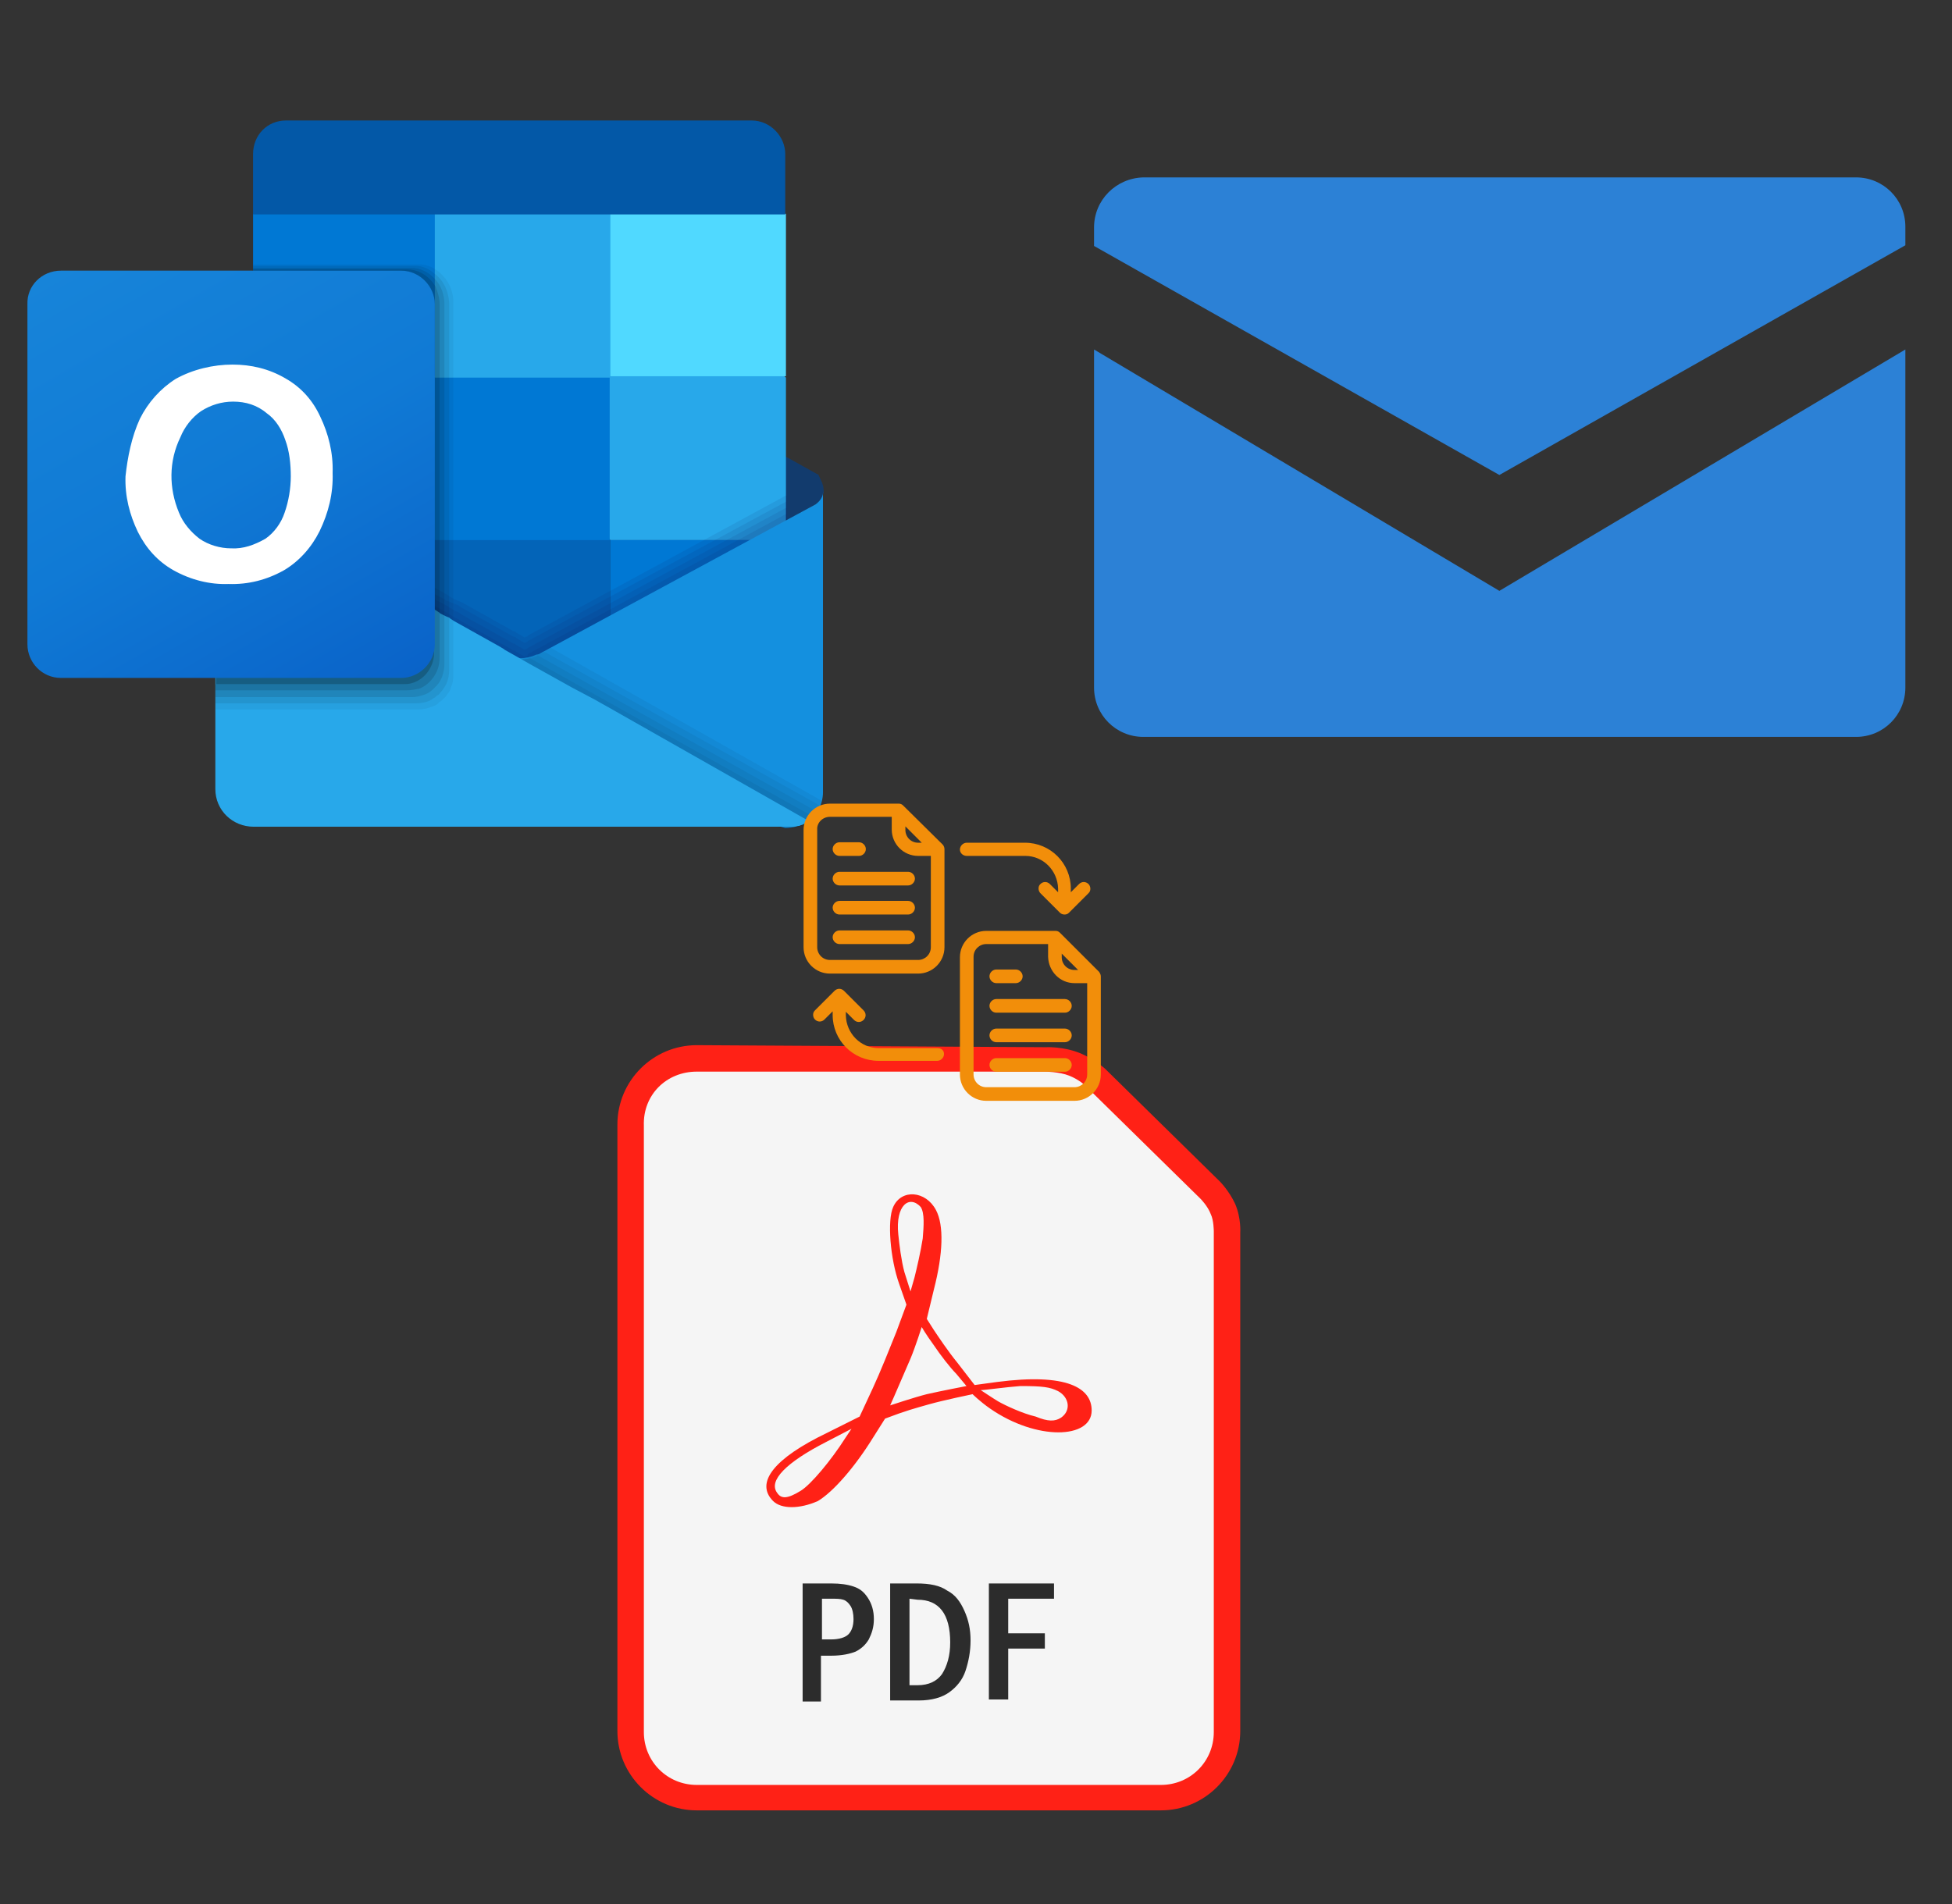 ﻿<?xml version="1.0" encoding="utf-8"?>
<!DOCTYPE svg PUBLIC "-//W3C//DTD SVG 1.1//EN" "http://www.w3.org/Graphics/SVG/1.1/DTD/svg11.dtd">
<svg width="1025" height="1000" xmlns="http://www.w3.org/2000/svg" xmlns:xlink="http://www.w3.org/1999/xlink" xmlns:xml="http://www.w3.org/XML/1998/namespace" version="1.1">
  <rect width="100%" height="100%" fill="#333333" stroke="none"/>
  <svg x="0" y="0" width="475" height="500" viewBox="0, 0, 131.9, 125.7" xml:space="preserve" id="Layer_1" enable-background="new 0 0 131.9 125.7" xmlns="http://www.w3.org/2000/svg" xmlns:xlink="http://www.w3.org/1999/xlink" xmlns:xml="http://www.w3.org/XML/1998/namespace" version="1.1">
    <g>
      <g>
        <path d="M120.1 65 C120.1 65.1 120.1 65.4 120 65.5 C120 65.6 120 65.6 120 65.7 L120 65.7 C120 65.8 120 65.8 119.9 65.9 C119.9 66 119.8 66.1 119.8 66.1 C119.6 66.5 119.2 66.8 118.9 67 L114.6 69.4 L114.2 69.6 L109.7 72.1 L108.6 72.7 L88.9 84 L88.5 84.2 L81 88.5 L80.1 89 L79.2 89.5 L78.8 89.7 C78.7 89.8 78.4 89.8 78.3 89.9 L78.3 89.9 C77.9 90.1 77.6 90.3 77.2 90.3 L77.2 90.3 C76.7 90.4 76.3 90.4 75.8 90.4 C75 90.4 74.1 90.2 73.3 89.8 C73.2 89.7 73.1 89.7 72.9 89.6 C72.9 89.6 72.8 89.6 72.8 89.5 L67 86.1 L66.2 85.6 L65.6 85.2 L65.5 85.1 L65 84.9 L64.9 84.9 L64.7 84.8 L64.6 84.7 L64.5 84.6 L64.4 85 L64.2 84.9 L64.1 84.8 L64.1 84.8 L63.9 84.7 L63.7 84.6 L63.6 84.6 L63 84.2 L46.4 74.8 L43 72.8 L41.9 72.2 L37.4 69.7 L36.9 69.5 L32.7 67.1 C32.3 66.9 32 66.5 31.8 66.2 C31.8 66.1 31.7 66 31.7 66 L31.4 65 C31.4 64.2 31.9 63.3 32.6 62.9 L32.6 62.9 L32.6 62.9 L36.8 60.5 L37.3 60.3 L56.9 49.3 L58.2 48.6 L63.1 45.9 L63.5 45.7 L63.6 45.7 L63.8 45.6 L64 45.5 L64 45.5 L64.1 45.4 L64.3 45.3 L64.5 45.2 L64.6 45.1 L64.7 45 L64.9 44.9 L65 44.9 L65.5 44.7 L65.6 44.6 L66.2 44.2 L67 43.7 L73 40 C73.2 39.9 73.4 39.8 73.5 39.8 C75 39.1 76.8 39.1 78.5 39.8 C78.7 39.9 78.9 40 79 40 L88.9 45.6 L95 49 L114.5 60 L114.9 60.2 L119.2 62.6 C119.2 62.6 119.2 62.6 119.3 62.6 L119.3 62.6 C119.6 63.3 120.1 64 120.1 65 z" style="fill:#123B6D;" />
        <polygon points="89,24.6 63.3,24.6 63.3,48.5 89,72.2 114.6,72.2 114.6,48.5" style="fill:#28A8EA;" />
        <path d="M89 72.2 L89 96 L63.3 96 L62.8 95.6 L62.7 95.6 L62.7 95.6 L62.7 95.5 L62.6 95.4 L62.2 95.2 L62.2 95.2 L61.8 94.8 L61.8 94.8 L61.7 94.7 L61.7 94.7 L61.7 94.7 L61.1 94.2 L61.1 94.2 L61 94.1 L61 94 L61 94 L60.9 93.9 L60.7 93.7 L60 93.1 L37.7 75 L36.9 74.3 L36.9 48.5 L63.4 48.5 L64 49 L64.1 49.1 L64.5 49.5 L64.7 49.7 L64.9 49.9 L65.4 50.3 L65.5 50.4 L66.1 50.9 L89 72.2 z" style="fill:#0364B8;" />
        <rect x="37.7" y="72.2" width="25.6" height="23.7" style="fill:#14447D;" />
        <rect x="89" y="72.2" width="25.6" height="23.7" style="fill:#0078D4;" />
        <rect x="89" y="24.6" width="25.6" height="23.7" style="fill:#50D9FF;" />
        <rect x="36.9" y="24.6" width="26.5" height="23.7" style="fill:#0078D4;" />
        <rect x="63.3" y="48.5" width="25.6" height="23.7" style="fill:#0078D4;" />
        <path d="M41.7 11 L109.6 11 C112.3 11 114.5 13.3 114.5 15.9 L114.5 15.9 L114.5 24.7 L114.5 24.7 L36.9 24.7 L36.9 24.7 L36.9 15.9 C36.9 13.1 39 11 41.7 11 L41.7 11 z" style="fill:#0358A7;" />
        <path d="M114.6 65.7 L77 86.1 L76.9 86.2 C76.9 86.2 76.8 86.3 76.7 86.3 C76.6 86.3 76.6 86.4 76.5 86.4 L75.3 85.7 L75.2 85.6 C75.1 85.6 75.1 85.5 75 85.5 L74.9 85.5 L67.4 81.3 L66.7 81 L66.2 80.8 L65.1 80.1 L36.9 64.3 L36.9 93.9 L114.7 93.9 L114.7 65.7 L114.6 65.7 z" enable-background="new    " opacity="0.1" style="fill:#0A2767;" />
        <path d="M114.6 66.6 L77 86.9 L76.9 87 C76.9 87 76.8 87.1 76.7 87.1 C76.6 87.1 76.6 87.2 76.5 87.2 L75.3 86.5 L75.2 86.4 C75.1 86.4 75.1 86.3 75 86.3 L74.9 86.3 L67.4 82.1 L66.8 81.7 L66.3 81.5 L65.1 81 L36.9 65.2 L36.9 94.8 L114.7 94.8 L114.7 66.6 L114.6 66.6 z" enable-background="new    " opacity="0.1" style="fill:#0A2767;" />
        <path d="M114.6 67.5 L77 87.9 L76.9 88 C76.9 88 76.8 88.1 76.7 88.1 C76.6 88.1 76.6 88.2 76.5 88.2 L75.3 87.5 L75.2 87.4 C75.1 87.4 75.1 87.3 75 87.3 L74.9 87.3 L67.4 83.1 L66.8 82.7 L66.3 82.5 L65.2 81.8 L36.9 66.2 L36.9 95.6 L114.7 95.6 L114.7 67.5 L114.6 67.5 z" enable-background="new    " opacity="0.1" style="fill:#0A2767;" />
        <path d="M114.6 68.4 L77 88.8 L76.9 89 C76.9 89 76.8 89.1 76.7 89.1 C76.6 89.1 76.6 89.2 76.5 89.2 L75.3 88.5 L75.2 88.4 C75.1 88.4 75.1 88.3 75 88.3 L74.9 88.3 L67.4 84.1 L66.8 83.7 L66.3 83.5 L65.2 82.8 L36.9 67 L36.9 96.6 L114.7 96.6 L114.7 68.4 L114.6 68.4 z" enable-background="new    " opacity="0.1" style="fill:#0A2767;" />
        <path d="M118.9 67 L118.9 67 L118.9 67 L118.9 67 L78.8 88.7 C78.7 88.8 78.4 88.9 78.2 88.9 L78.2 88.9 C76.7 89.6 74.9 89.6 73.2 88.9 L73.2 88.9 C73 88.8 72.8 88.7 72.6 88.7 L74.6 102.2 L114.5 114.2 C115.7 114.2 116.8 113.8 117.7 113.3 C119.1 112.4 120 110.7 120 109 L120 65 C120.1 65.8 119.6 66.5 118.9 67 z" style="fill:#1490DF;" />
        <path d="M80.3 87.9 L78.8 88.7 C78.7 88.8 78.4 88.9 78.2 88.9 L78.2 88.9 C76.7 89.6 74.9 89.6 73.2 88.9 L73.2 88.9 C73 88.8 72.8 88.7 72.6 88.7 L74.6 102.2 L114.5 114.2 C115.7 114.2 116.8 113.8 117.7 113.3 C118.8 112.6 119.5 111.5 119.8 110.2 L80.3 87.9 z" enable-background="new    " opacity="0.05" />
        <path d="M119.7 111 L79.4 88.5 L78.8 88.7 C78.7 88.8 78.4 88.9 78.2 88.9 L78.2 88.9 C76.7 89.6 74.9 89.6 73.2 88.9 L73.2 88.9 C73 88.8 72.8 88.7 72.6 88.7 L74.6 102.2 L114.5 114.2 C115.7 114.2 116.8 113.8 117.7 113.3 C118.7 112.7 119.3 112 119.7 111 z" enable-background="new    " opacity="0.05" />
        <path d="M119.3 111.9 L78.4 89 L78.3 89.1 L78.3 89.1 C76.8 89.8 75 89.8 73.3 89.1 L73.3 89.1 C73.1 89 72.9 88.9 72.7 88.9 L74.6 102.4 L114.5 114.4 C115.7 114.4 116.8 114 117.7 113.5 C118.4 112.8 118.9 112.4 119.3 111.9 z" enable-background="new    " opacity="0.05" />
        <path d="M118.7 112.6 L77.6 89.6 L77.4 89.5 L77.3 89.4 C76 89.8 74.6 89.6 73.4 89 L73.4 89 C73.2 88.9 73 88.8 72.8 88.8 L74.7 102.3 L114.6 114.3 C115.8 114.3 116.9 113.9 117.8 113.4 C118.2 113.1 118.4 112.8 118.7 112.6 z" enable-background="new    " opacity="0.05" />
        <path d="M118 113.2 C117.9 113.3 117.8 113.3 117.6 113.4 C117.4 113.5 117.4 113.5 117.2 113.6 C117.1 113.7 117 113.7 116.7 113.8 L116.7 113.8 C116.6 113.9 116.3 113.9 116.2 113.9 C116 114 115.8 114 115.6 114 L115.5 114 C115.4 114 115.3 114 115.1 114 C114.9 114 114.7 114 114.5 114 L37 114 C33.9 114 31.4 111.6 31.4 108.5 L31.4 108.5 L31.4 64.7 L32.7 65.4 L32.7 65.4 L32.7 65.4 L36.9 67.7 L44.6 72 L63.5 82.4 L64.1 82.8 L64.2 82.9 L64.6 83.1 L64.8 83.2 L65 83.3 L65.5 83.5 L65.6 83.6 L66.2 84 L73 87.8 C73.1 87.9 73.4 88 73.6 88.2 L75.9 89.5 L77.3 90.3 L77.3 90.3 L83.4 93.7 L85.1 94.6 L86.8 95.5 L87.5 95.9 L88.4 96.4 L118 113.2 z" style="fill:#28A8EA;" />
        <path d="M66.1 37.4 L66.1 92 C66.1 92.6 66 93.2 65.7 93.8 C65.6 94.2 65.5 94.4 65.2 94.7 C65 95.1 64.7 95.3 64.4 95.6 C64.3 95.7 64 95.8 63.9 96 C63.7 96.2 63.3 96.4 63 96.5 C62.4 96.7 61.7 96.9 61.1 96.9 L31.4 96.9 L31.4 93.2 L31.5 93.2 L31.5 65 C31.5 64.2 32 63.3 32.7 62.9 L32.7 62.9 L32.7 62.9 L36.9 60.5 L36.9 32 L61.2 32 C61.9 32 62.7 32.2 63.3 32.6 C65 33.6 66.1 35.5 66.1 37.4 z" enable-background="new    " opacity="0.05" />
        <path d="M65.5 37.6 L65.5 91.1 C65.5 92 65.3 93 64.7 93.8 C64.5 94.2 64.2 94.4 64 94.7 C63.9 94.8 63.6 94.9 63.5 95.1 C63.3 95.2 63.1 95.3 62.9 95.5 C62.8 95.5 62.7 95.6 62.7 95.6 C62 95.9 61.3 96 60.7 96 L31.4 96 L31.4 93.3 L31.5 93.3 L31.5 65 C31.5 64.2 32 63.3 32.7 62.9 L32.7 62.9 L32.7 62.9 L36.9 60.5 L36.9 32.2 L60.5 32.2 C61.6 32.2 62.5 32.6 63.3 33.3 C64.7 34.3 65.4 35.9 65.5 37.6 z" enable-background="new    " opacity="0.075" />
        <path d="M64.8 37.7 L64.8 90.3 C64.8 91.6 64.3 92.9 63.4 93.7 L63.3 93.8 C62.9 94.2 62.5 94.5 62 94.7 L62 94.7 C61.4 94.9 60.8 95.1 60.1 95.1 L31.4 95.1 L31.4 93.2 L31.5 93.2 L31.5 65 C31.5 64.2 32 63.3 32.7 62.9 L32.7 62.9 L32.7 62.9 L36.9 60.5 L36.9 32.5 L59.9 32.5 C61.3 32.5 62.5 33.1 63.5 34.2 C64.3 35.1 64.8 36.4 64.8 37.7 z" enable-background="new    " opacity="0.1" />
        <path d="M64.1 37.8 L64.1 89.3 C64.1 90.2 63.9 91.1 63.4 91.9 C62.9 92.7 62.2 93.4 61.3 93.8 C61.2 93.8 61.1 93.9 60.9 93.9 C60.4 94 60 94.1 59.4 94.1 L31.4 94.1 L31.4 93.2 L31.5 93.2 L31.5 65 C31.5 64.2 32 63.3 32.7 62.9 L32.7 62.9 L32.7 62.9 L36.9 60.5 L36.9 32.7 L59.2 32.7 C61 32.7 62.5 33.6 63.5 35.2 C63.8 36 64.1 36.8 64.1 37.8 z" enable-background="new    " opacity="0.125" />
        <path d="M63.3 37.8 L63.3 88.4 C63.4 90.5 62 92.6 59.9 93.1 C59.5 93.2 59.2 93.2 58.7 93.2 L31.4 93.2 L31.4 65 C31.4 64.2 31.9 63.3 32.6 62.9 L32.6 62.9 L32.6 62.9 L36.8 60.5 L36.8 32.9 L58.4 32.9 C61.2 32.9 63.3 35.1 63.3 37.8 z" enable-background="new    " opacity="0.2" />
        <linearGradient x1="14.287" y1="-613.52" x2="53.11" y2="-680.763" gradientUnits="userSpaceOnUse" gradientTransform="matrix(1, 0, 0, -1, 0, -584.525)" id="outlook_1_">
          <stop offset="0%" stop-color="#1784D9" />
          <stop offset="50%" stop-color="#107AD5" />
          <stop offset="100%" stop-color="#0A63C9" />
        </linearGradient>
        <path d="M8.9 32.9 L58.5 32.9 C61.2 32.9 63.4 35.2 63.4 37.8 L63.4 87.4 C63.4 90.1 61.1 92.3 58.5 92.3 L8.9 92.3 C6.1 92.3 4 90 4 87.4 L4 37.8 C3.9 35.1 6.1 32.9 8.9 32.9 z" style="fill:url(#outlook_1_);" />
        <path d="M20.4 54.5 C21.6 52.1 23.4 50.1 25.6 48.7 C28.1 47.3 31.1 46.6 33.9 46.6 C36.6 46.6 39.2 47.2 41.6 48.6 C43.9 49.9 45.6 51.8 46.7 54.2 C47.9 56.7 48.6 59.5 48.5 62.4 C48.6 65.4 47.9 68.2 46.6 70.9 C45.4 73.3 43.6 75.3 41.4 76.6 C38.9 78 36.2 78.7 33.3 78.6 C30.6 78.7 27.8 78 25.3 76.6 C23 75.3 21.3 73.4 20.1 71 C18.9 68.5 18.2 65.8 18.3 62.9 C18.6 60.1 19.2 57.1 20.4 54.5 z M26.1 68.2 C26.7 69.7 27.8 71 29.1 72 C30.4 72.9 32.1 73.4 33.7 73.4 C35.5 73.5 37.1 72.9 38.7 72 C40 71.1 41 69.7 41.5 68.2 C42.1 66.5 42.4 64.6 42.4 62.9 C42.4 61.1 42.2 59.2 41.6 57.6 C41.1 56.1 40.2 54.6 38.9 53.7 C37.5 52.5 35.8 52 34 52 C32.3 52 30.7 52.5 29.3 53.4 C28 54.3 26.9 55.7 26.3 57.2 C24.6 60.7 24.6 64.6 26.1 68.2 L26.1 68.2 z" style="fill:white;" />
        <rect x="-11.7" y="-20.1" width="164.7" height="164.7" style="fill:none;" />
      </g>
    </g>
  </svg>
  <svg x="550" y="0" width="475" height="500" viewBox="0, 0, 131.9, 125.7" xml:space="preserve" id="Layer_1#1" enable-background="new 0 0 131.9 125.7" xmlns="http://www.w3.org/2000/svg" xmlns:xlink="http://www.w3.org/1999/xlink" xmlns:xml="http://www.w3.org/XML/1998/namespace" version="1.1">
    <g>
      <g>
        <path d="M65.9 62.7 L125.1 29.2 L125.1 26.5 C125.1 22.5 121.9 19.3 117.9 19.3 L14 19.3 C10 19.4 6.8 22.6 6.8 26.6 L6.8 29.3 L65.9 62.7 z" style="fill:#2C81D6;" />
        <path d="M65.9 79.6 L6.8 44.4 L6.8 93.7 C6.8 97.7 10 100.9 14 100.9 L117.9 100.9 C121.9 100.9 125.1 97.7 125.1 93.7 L125.1 44.4 L65.9 79.6 z" style="fill:#2C81D6;" />
      </g>
    </g>
  </svg>
  <svg x="250" y="500" width="475" height="500" viewBox="0, 0, 131.9, 125.7" xml:space="preserve" id="e6f81958-2d5b-412e-a3cb-33bdb9bdd74f" enable-background="new 0 0 131.9 125.7" xmlns="http://www.w3.org/2000/svg" xmlns:xlink="http://www.w3.org/1999/xlink" xmlns:xml="http://www.w3.org/XML/1998/namespace" version="1.1">
    <style type="text/css">
	.st0{fill:#FF2116;}
	.st1{fill:#F5F5F5;}
	.st2{fill:#2C2C2C;}
</style>
    <g transform="translate(53.548, -183.975) scale(1.484)">
      <path d="M-14.4 128.7 C-18.7 128.7 -22.2 132.2 -22.2 136.5 L-22.2 196.1 C-22.2 200.4 -18.7 203.9 -14.4 203.9 L31.2 203.9 C35.5 203.9 39 200.4 39 196.1 L39 147.1 C39 147.1 39.1 145.7 38.5 144.3 C37.9 143 37 142.1 37 142.1 C37 142.1 37 142.1 37 142.1 L25.7 131 C25.7 131 25.7 131 25.7 131 C25.7 131 24.7 130.1 23.3 129.5 C21.6 128.8 19.9 128.9 19.9 128.9 L19.9 128.9 L-14.4 128.7 z" class="st0" style="fill:#FF2116;" />
      <path d="M-14.4 131.3 L19.8 131.3 C19.8 131.3 19.8 131.3 19.8 131.3 C19.8 131.3 21.2 131.3 22.2 131.7 C23.2 132.1 23.8 132.7 23.8 132.7 C23.8 132.7 23.8 132.7 23.8 132.7 L35.1 143.8 C35.1 143.8 35.8 144.5 36.1 145.3 C36.4 145.9 36.4 147 36.4 147 C36.4 147 36.4 147 36.4 147.1 L36.4 196.2 C36.4 199.1 34.1 201.4 31.2 201.4 L-14.4 201.4 C-17.3 201.4 -19.6 199.1 -19.6 196.2 L-19.6 136.6 C-19.7 133.6 -17.4 131.3 -14.4 131.3 L-14.4 131.3 z" class="st1" style="fill:whitesmoke;" />
      <path d="M-6.9 173.5 C-8.7 171.7 -6.8 169.3 -1.6 166.8 L1.6 165.2 L2.9 162.4 C3.6 160.9 4.6 158.4 5.2 156.9 L6.2 154.2 L5.5 152.2 C4.6 149.7 4.3 145.9 4.9 144.6 C5.7 142.8 8.1 143 9.1 144.9 C9.9 146.4 9.8 149.2 8.9 152.7 L8.2 155.6 L8.9 156.7 C9.3 157.3 10.3 158.8 11.2 159.9 L12.9 162.1 L15.1 161.8 C22 160.9 24.4 162.4 24.4 164.6 C24.4 167.4 19 167.6 14.4 164.4 C13.4 163.7 12.7 163 12.7 163 C12.7 163 9.8 163.6 8.4 164 C7 164.4 6.2 164.6 4.1 165.4 C4.1 165.4 3.4 166.5 2.9 167.3 C1.1 170.2 -1 172.6 -2.5 173.5 C-4.3 174.3 -6.1 174.3 -6.9 173.5 z M-4.2 172.5 C-3.2 171.9 -1.2 169.5 0.2 167.3 L0.8 166.4 L-1.7 167.7 C-5.6 169.7 -7.4 171.5 -6.5 172.7 C-6.1 173.3 -5.5 173.3 -4.2 172.5 L-4.2 172.5 z M21.4 165.3 C22.4 164.6 22.2 163.3 21.1 162.7 C20.3 162.3 19.6 162.2 17.4 162.2 C16 162.3 13.9 162.6 13.5 162.6 C13.5 162.6 14.7 163.4 15.2 163.7 C15.9 164.1 17.6 164.9 18.9 165.2 C20.1 165.7 20.8 165.7 21.4 165.3 L21.4 165.3 z M11.1 161 C10.5 160.4 9.5 159.1 8.9 158.2 C8.1 157.1 7.7 156.4 7.7 156.4 C7.7 156.4 7.1 158.3 6.6 159.5 L5 163.2 L4.6 164.1 C4.6 164.1 7 163.3 8.2 163 C9.5 162.7 12.1 162.2 12.1 162.2 L11.1 161 z M7.8 147.7 C7.9 146.5 8 145.2 7.6 144.6 C6.5 143.4 5.1 144.4 5.4 147.3 C5.5 148.3 5.7 149.9 6 151 L6.6 152.9 L7 151.5 C7.2 150.7 7.6 149 7.8 147.7 L7.8 147.7 z" class="st0" style="fill:#FF2116;" />
      <path d="M-4 181.6 L-1.2 181.6 C-0.3 181.6 0.4 181.7 1 181.9 C1.6 182.1 2 182.4 2.4 183 C2.8 183.6 3 184.3 3 185.1 C3 185.9 2.8 186.5 2.5 187.1 C2.2 187.6 1.8 188 1.2 188.3 C0.7 188.5 -0.1 188.7 -1.2 188.7 L-2.2 188.7 L-2.2 193.2 L-4 193.2 L-4 181.6 z M-2.1 183.1 L-2.1 187.1 L-1.2 187.1 C-0.4 187.1 0.2 186.9 0.5 186.6 C0.8 186.3 1 185.8 1 185.1 C1 184.6 0.9 184.1 0.7 183.8 C0.5 183.5 0.3 183.3 1.192093E-07 183.2 C-0.3 183.1 -0.7 183.1 -1.2 183.1 L-2.1 183.1 z M4.6 181.6 L7.2 181.6 C8.5 181.6 9.5 181.8 10.2 182.3 C11 182.7 11.5 183.4 11.9 184.3 C12.3 185.2 12.5 186.1 12.5 187.2 C12.5 188.3 12.3 189.3 12 190.2 C11.7 191.1 11.1 191.8 10.4 192.3 C9.7 192.8 8.7 193.1 7.4 193.1 L4.6 193.1 L4.6 181.6 z M6.5 183.1 L6.5 191.6 L7.3 191.6 C8.4 191.6 9.2 191.2 9.7 190.5 C10.2 189.7 10.5 188.7 10.5 187.4 C10.5 184.6 9.4 183.2 7.3 183.2 L6.5 183.1 z M14.3 181.6 L20.7 181.6 L20.7 183.1 L16.2 183.1 L16.2 186.5 L19.8 186.5 L19.8 188 L16.2 188 L16.2 193 L14.3 193 L14.3 181.6 z" class="st2" style="fill:#2C2C2C;" />
    </g>
  </svg>
  <svg x="350" y="350" width="300" height="300" viewBox="0, 0, 68, 125.7" xml:space="preserve" id="Layer_1#2" enable-background="new 0 0 68 125.7" xmlns="http://www.w3.org/2000/svg" xmlns:xlink="http://www.w3.org/1999/xlink" xmlns:xml="http://www.w3.org/XML/1998/namespace" version="1.1">
    <g id="Layer_1_00000017508270875717587870000016084312708746865847_" />
    <g id="sync_1_" />
    <g id="add_1_" />
    <g id="move_1_" />
    <g id="transfer_1_" />
    <g id="share_1_" />
    <g id="link_1_" />
    <g id="export_1_" />
    <g id="integrate_1_" />
    <g id="connect_1_" />
    <g id="copy_1_" />
    <g id="convert_1_" />
    <g id="push" />
    <g id="upload_1_" />
    <g id="download_1_" />
    <g id="migrate_1_" />
    <g id="import_export_1_" />
    <g id="create_shared_1_" />
    <g id="auto-sync_1_" />
    <g id="two-way_sync_1_" />
    <g id="one-way_two-way_sync_1_" />
    <g id="access_1_" />
    <g id="edit" />
    <g id="manage_1_" />
    <g id="update_1_" />
    <g id="open_1_" />
    <g id="display_1_" />
    <g id="use_1_" />
    <g id="get_1_" />
    <g>
      <path d="M66.3 67.2 L57.7 58.6 C57.4 58.3 57.1 58.2 56.7 58.2 L41.5 58.2 C38.3 58.2 35.7 60.8 35.7 64 L35.7 89.8 C35.7 93 38.3 95.6 41.5 95.6 L60.9 95.6 C64.1 95.6 66.7 93 66.7 89.8 L66.7 68.2 C66.7 67.8 66.5 67.5 66.3 67.2 z M60.9 66.8 C59.3 66.8 58.1 65.5 58.1 64 L58.1 63.2 L61.7 66.8 L60.9 66.8 z M60.9 69.7 L63.7 69.7 L63.7 89.8 C63.7 91.4 62.4 92.6 60.9 92.6 L41.5 92.6 C39.9 92.6 38.7 91.3 38.7 89.8 L38.7 63.9 C38.7 62.3 40 61.1 41.5 61.1 L55.1 61.1 L55.1 63.9 C55.2 67.1 57.7 69.7 60.9 69.7 z" style="fill:#F28E0A;" />
      <path d="M42.2 74.7 C42.2 75.5 42.9 76.2 43.7 76.2 L58.8 76.2 C59.6 76.2 60.3 75.5 60.3 74.7 C60.3 73.9 59.6 73.2 58.8 73.2 L43.7 73.2 C42.9 73.2 42.2 73.9 42.2 74.7 z" style="fill:#F28E0A;" />
      <path d="M58.8 79.7 L43.7 79.7 C42.9 79.7 42.2 80.4 42.2 81.2 C42.2 82 42.9 82.7 43.7 82.7 L58.8 82.7 C59.6 82.7 60.3 82 60.3 81.2 C60.3 80.4 59.6 79.7 58.8 79.7 z" style="fill:#F28E0A;" />
      <path d="M58.8 86.2 L43.7 86.2 C42.9 86.2 42.2 86.9 42.2 87.7 C42.2 88.5 42.9 89.2 43.7 89.2 L58.8 89.2 C59.6 89.2 60.3 88.5 60.3 87.7 C60.3 86.9 59.6 86.2 58.8 86.2 z" style="fill:#F28E0A;" />
      <path d="M43.7 69.7 L48 69.7 C48.8 69.7 49.5 69 49.5 68.2 C49.5 67.4 48.8 66.7 48 66.7 L43.7 66.7 C42.9 66.7 42.2 67.4 42.2 68.2 C42.2 69 42.9 69.7 43.7 69.7 z" style="fill:#F28E0A;" />
      <path d="M23.2 30.6 C22.9 30.3 22.6 30.2 22.2 30.2 L7.1 30.2 C3.9 30.2 1.3 32.8 1.3 36 L1.3 61.8 C1.3 65 3.9 67.6 7.1 67.6 L26.5 67.6 C29.7 67.6 32.3 65 32.3 61.8 L32.3 40.2 C32.3 39.8 32.1 39.4 31.9 39.2 L23.2 30.6 z M26.5 38.8 C24.9 38.8 23.7 37.5 23.7 36 L23.7 35.2 L27.3 38.8 L26.5 38.8 z M7.1 33.1 L20.7 33.1 L20.7 35.9 C20.7 39.1 23.3 41.7 26.5 41.7 L29.3 41.7 L29.3 61.8 C29.3 63.4 28 64.6 26.5 64.6 L7.1 64.6 C5.5 64.6 4.3 63.3 4.3 61.8 L4.3 35.9 C4.2 34.4 5.5 33.1 7.1 33.1 z" style="fill:#F28E0A;" />
      <path d="M9.2 48.2 L24.3 48.2 C25.1 48.2 25.8 47.5 25.8 46.7 C25.8 45.9 25.1 45.2 24.3 45.2 L9.2 45.2 C8.4 45.2 7.7 45.9 7.7 46.7 C7.7 47.5 8.4 48.2 9.2 48.2 z" style="fill:#F28E0A;" />
      <path d="M9.2 54.6 L24.3 54.6 C25.1 54.6 25.8 53.9 25.8 53.1 C25.8 52.3 25.1 51.6 24.3 51.6 L9.2 51.6 C8.4 51.6 7.7 52.3 7.7 53.1 C7.7 53.9 8.4 54.6 9.2 54.6 z" style="fill:#F28E0A;" />
      <path d="M9.2 61.1 L24.3 61.1 C25.1 61.1 25.8 60.4 25.8 59.6 C25.8 58.8 25.1 58.1 24.3 58.1 L9.2 58.1 C8.4 58.1 7.7 58.8 7.7 59.6 C7.7 60.4 8.4 61.1 9.2 61.1 z" style="fill:#F28E0A;" />
      <path d="M9.2 41.7 L13.5 41.7 C14.3 41.7 15 41 15 40.2 C15 39.4 14.3 38.7 13.5 38.7 L9.2 38.7 C8.4 38.7 7.7 39.4 7.7 40.2 C7.7 41 8.4 41.7 9.2 41.7 z" style="fill:#F28E0A;" />
      <path d="M30.8 84 L17.8 84 C13.9 84 10.7 80.8 10.6 76.8 L10.6 76 L12.4 77.8 C13 78.4 13.9 78.4 14.5 77.8 C15.1 77.2 15.1 76.3 14.5 75.7 L10.2 71.4 C9.6 70.8 8.7 70.8 8.1 71.4 L3.8 75.7 C3.5 76 3.4 76.3 3.4 76.7 C3.4 77.1 3.6 77.5 3.8 77.7 C4.4 78.3 5.3 78.3 5.9 77.7 L7.7 75.9 L7.7 76.7 C7.7 82.3 12.2 86.8 17.8 86.8 L30.7 86.8 C31.5 86.8 32.2 86.1 32.2 85.3 C32.2 84.5 31.6 84 30.8 84 z" style="fill:#F28E0A;" />
      <path d="M37.2 41.7 L50.1 41.7 C54 41.7 57.2 44.9 57.3 48.9 L57.3 49.7 L55.5 47.9 C54.9 47.3 54 47.3 53.4 47.9 C53.1 48.2 53 48.5 53 48.9 C53 49.3 53.2 49.7 53.4 49.9 L57.7 54.2 C58 54.5 58.4 54.6 58.7 54.6 C59.1 54.6 59.4 54.5 59.7 54.2 L64 49.9 C64.3 49.6 64.4 49.3 64.4 48.9 C64.4 48.5 64.2 48.1 64 47.9 L64 47.9 C63.4 47.3 62.5 47.3 61.9 47.9 L60.1 49.7 L60.1 48.9 C60.1 43.3 55.6 38.8 50 38.8 L37.2 38.8 C36.4 38.8 35.7 39.5 35.7 40.3 C35.7 41.1 36.4 41.7 37.2 41.7 z" style="fill:#F28E0A;" />
    </g>
  </svg>
</svg>